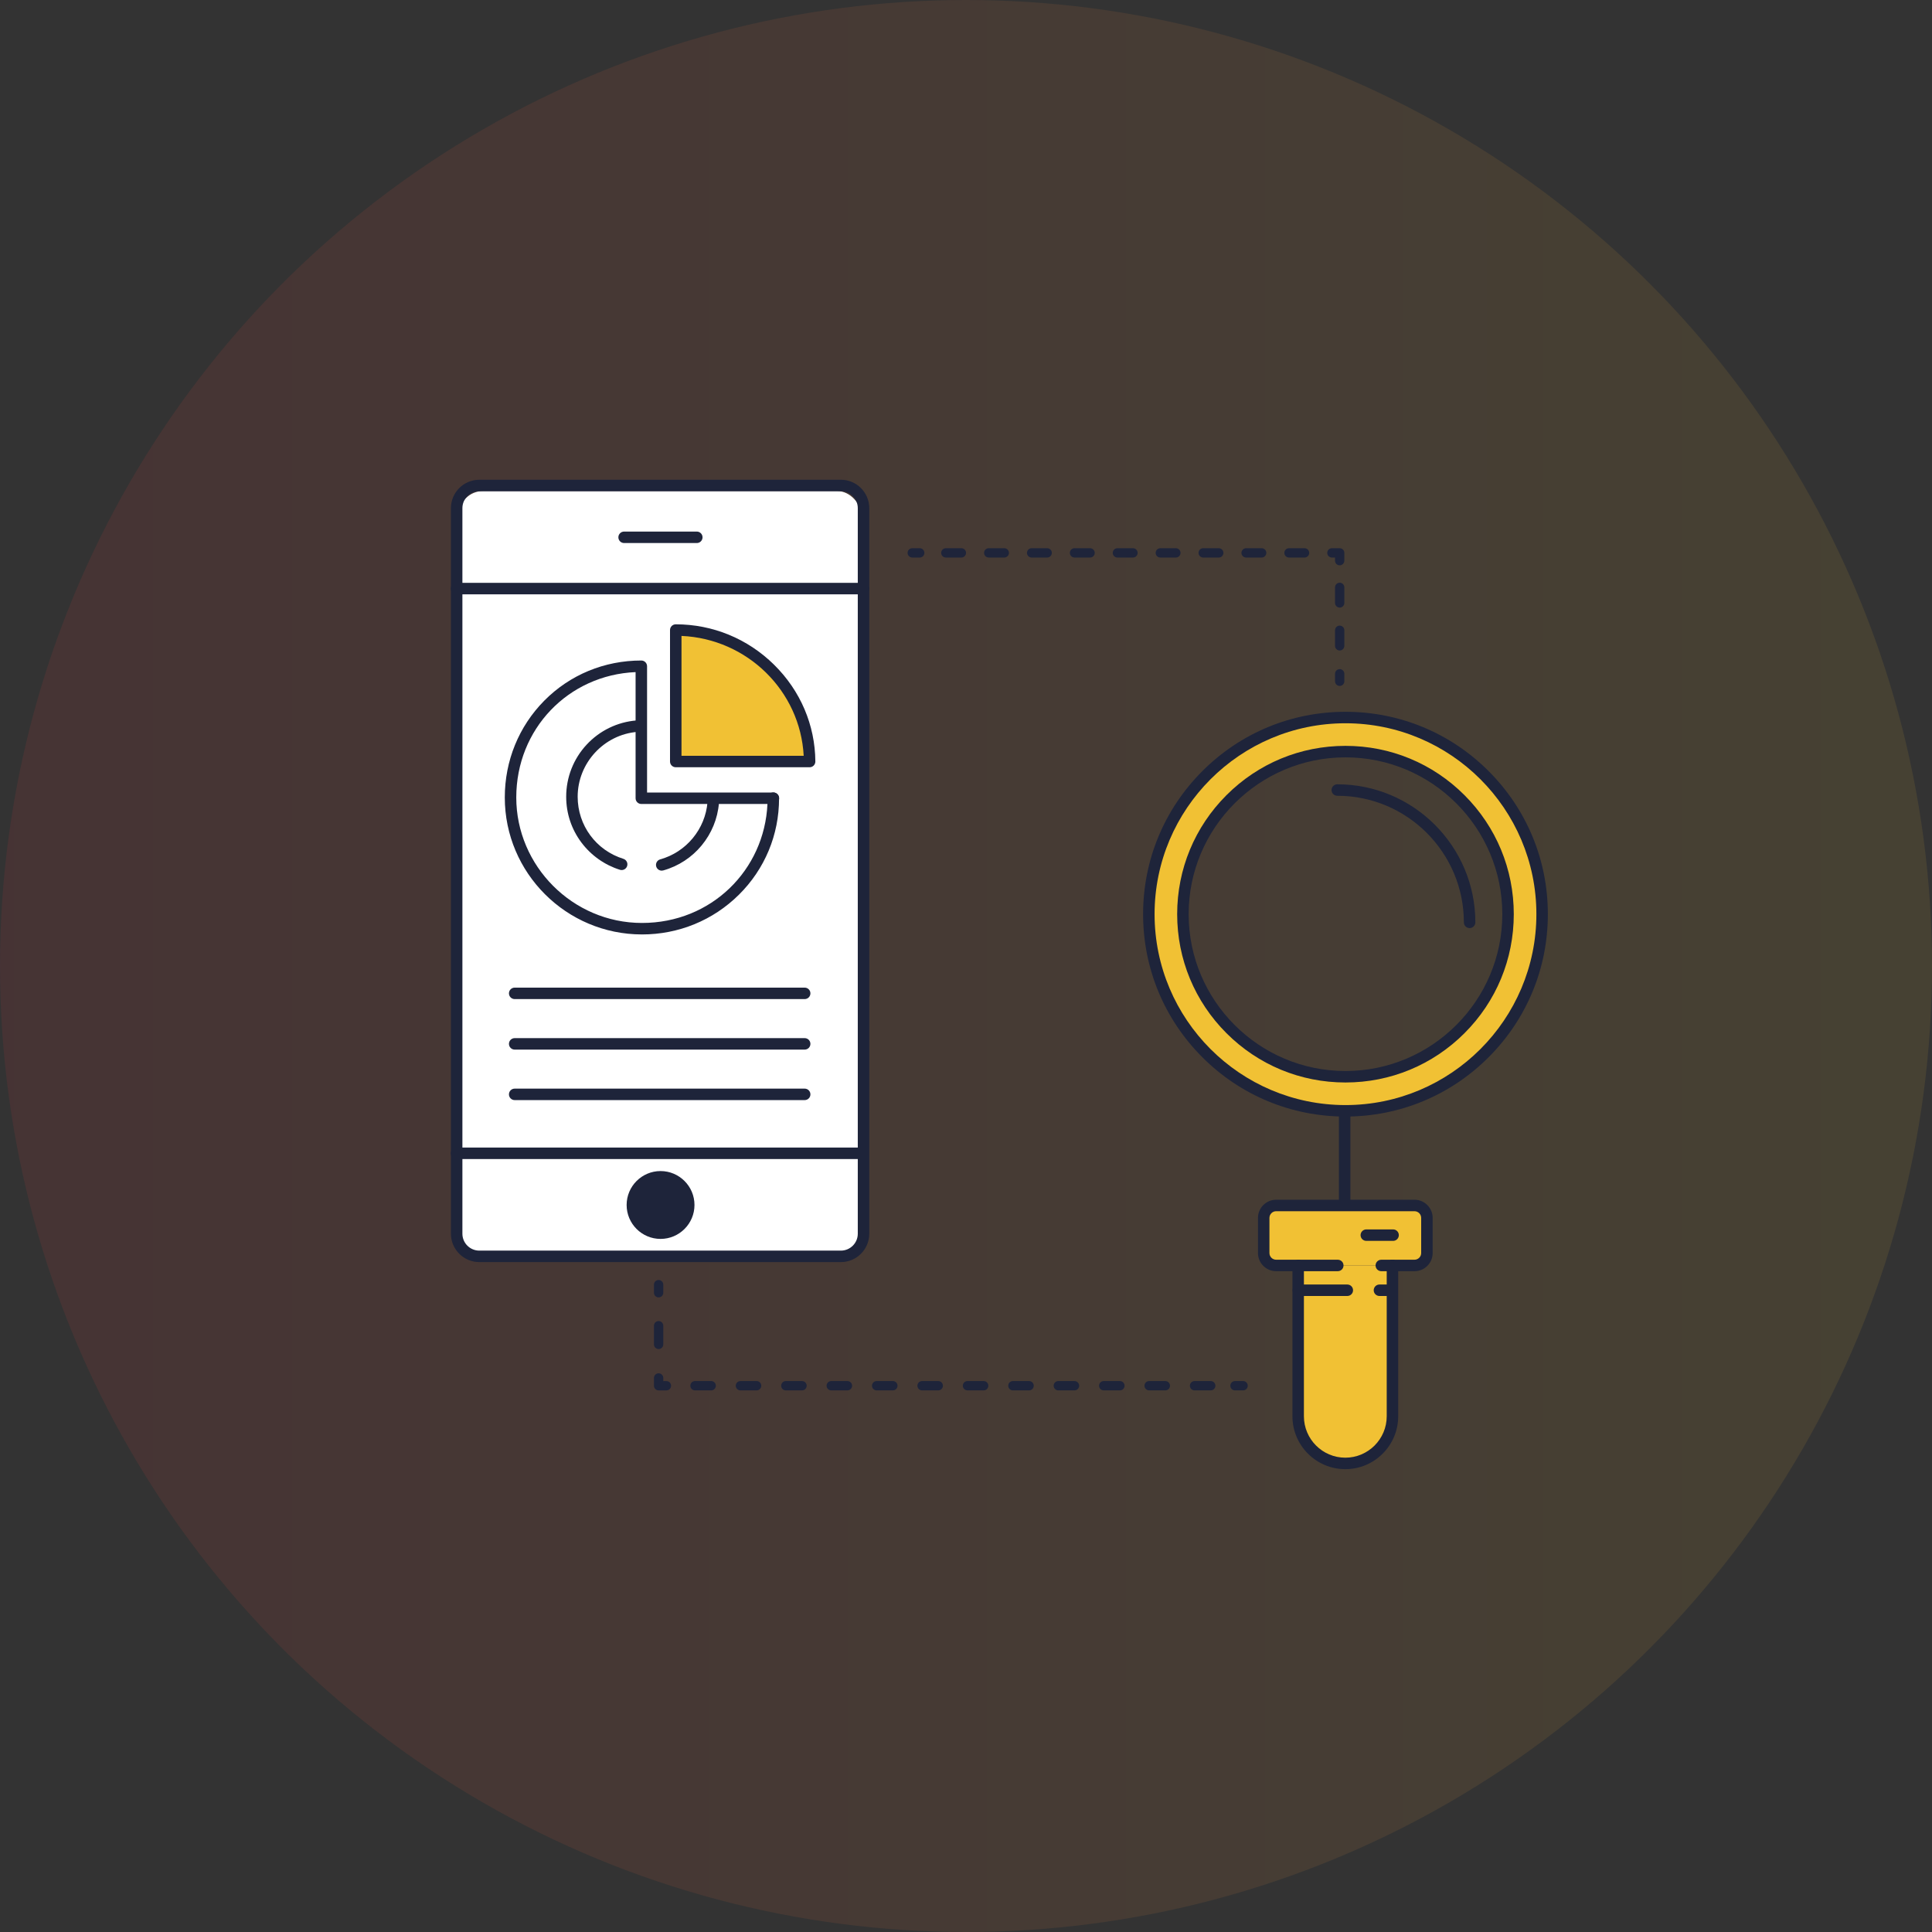 <svg xmlns="http://www.w3.org/2000/svg" width="240" height="240" viewBox="0 0 240 240" fill="none"><rect x="0" y="0" width="240" height="240" fill="#333333" stroke="none"/><circle opacity="0.1" cx="120" cy="120" r="120" fill="url(#paint0_linear_1582_361)"></circle><g clip-path="url(#clip0_1582_361)"><rect x="57" y="61" width="50" height="95" rx="3" fill="white"></rect><path d="M175.73 149.752H158.544C157.691 149.752 157 150.443 157 151.296V155.658C157 156.511 157.691 157.202 158.544 157.202H175.73C176.583 157.202 177.274 156.511 177.274 155.658V151.296C177.274 150.443 176.583 149.752 175.73 149.752Z" fill="#F1C134"></path><path d="M161.282 175.936C161.282 179.171 163.905 181.792 167.138 181.792C170.373 181.792 172.994 179.17 172.994 175.936V157.203H161.281V175.936H161.282Z" fill="#F1C134"></path><path d="M83.897 78.269V94.649H100.571C100.511 85.714 93.021 78.269 83.897 78.269Z" fill="#F1C134"></path><path d="M167.427 89.135C153.937 89.135 143 100.071 143 113.562C143 127.053 153.937 137.989 167.427 137.989C180.918 137.989 191.855 127.053 191.855 113.562C191.855 100.071 180.918 89.135 167.427 89.135ZM167.427 133.757C156.274 133.757 147.233 124.715 147.233 113.562C147.233 102.409 156.274 93.367 167.427 93.367C178.581 93.367 187.622 102.409 187.622 113.562C187.622 124.715 178.581 133.757 167.427 133.757Z" fill="#F1C134"></path><path d="M104.457 156.782H59.542C57.597 156.782 56.016 155.2 56.016 153.256V63.124C56.016 61.179 57.597 59.597 59.542 59.597H104.457C106.402 59.597 107.983 61.179 107.983 63.124V153.256C107.983 155.2 106.402 156.782 104.457 156.782ZM59.542 61.023C58.383 61.023 57.441 61.965 57.441 63.124V153.256C57.441 154.414 58.383 155.356 59.542 155.356H104.457C105.615 155.356 106.557 154.414 106.557 153.256V63.124C106.557 61.965 105.615 61.023 104.457 61.023H59.542Z" fill="#1E243A"></path><path d="M107.28 73.831H56.713C56.319 73.831 56 73.511 56 73.118C56 72.724 56.319 72.405 56.713 72.405H107.28C107.674 72.405 107.993 72.724 107.993 73.118C107.993 73.511 107.674 73.831 107.28 73.831Z" fill="#1E243A"></path><path d="M106.71 143.978H56.713C56.319 143.978 56 143.659 56 143.265C56 142.872 56.319 142.552 56.713 142.552H106.71C107.104 142.552 107.423 142.872 107.423 143.265C107.423 143.659 107.104 143.978 106.71 143.978Z" fill="#1E243A"></path><path d="M86.559 67.459H77.529C77.136 67.459 76.816 67.14 76.816 66.746C76.816 66.353 77.136 66.033 77.529 66.033H86.559C86.953 66.033 87.272 66.353 87.272 66.746C87.272 67.14 86.953 67.459 86.559 67.459Z" fill="#1E243A"></path><path d="M82.056 153.902C79.732 153.902 77.842 152.011 77.842 149.687C77.842 147.363 79.732 145.473 82.056 145.473C84.38 145.473 86.271 147.363 86.271 149.687C86.271 152.011 84.38 153.902 82.056 153.902Z" fill="#1E243A"></path><path d="M167.14 134.47C161.556 134.47 156.305 132.296 152.356 128.346C148.407 124.398 146.232 119.147 146.232 113.562C146.232 107.977 148.407 102.727 152.356 98.778C156.305 94.828 161.555 92.653 167.14 92.653C172.725 92.653 177.975 94.828 181.924 98.778C185.873 102.727 188.048 107.977 188.048 113.562C188.048 119.147 185.873 124.397 181.924 128.346C177.975 132.296 172.725 134.47 167.14 134.47ZM167.14 94.081C156.397 94.081 147.658 102.821 147.658 113.563C147.658 124.305 156.398 133.045 167.14 133.045C177.882 133.045 186.622 124.305 186.622 113.563C186.622 102.821 177.882 94.081 167.14 94.081Z" fill="#1E243A"></path><path d="M167.14 138.702C160.425 138.702 154.111 136.087 149.364 131.338C144.615 126.59 142 120.276 142 113.562C142 106.847 144.615 100.533 149.364 95.785C154.112 91.037 160.426 88.422 167.14 88.422C173.855 88.422 180.169 91.037 184.917 95.785C189.666 100.534 192.28 106.847 192.28 113.562C192.28 120.276 189.666 126.591 184.917 131.338C180.168 136.087 173.855 138.702 167.14 138.702ZM167.14 89.847C154.064 89.847 143.426 100.486 143.426 113.562C143.426 126.638 154.064 137.276 167.14 137.276C180.216 137.276 190.855 126.638 190.855 113.562C190.855 100.486 180.216 89.847 167.14 89.847Z" fill="#1E243A"></path><path d="M167.037 150.394C166.644 150.394 166.324 150.075 166.324 149.681V137.99C166.324 137.596 166.644 137.277 167.037 137.277C167.431 137.277 167.75 137.596 167.75 137.99V149.681C167.75 150.075 167.431 150.394 167.037 150.394Z" fill="#1E243A"></path><path d="M175.713 157.912H171.591C171.197 157.912 170.878 157.593 170.878 157.199C170.878 156.806 171.197 156.487 171.591 156.487H175.713C176.171 156.487 176.544 156.114 176.544 155.656V151.293C176.544 150.835 176.171 150.462 175.713 150.462H158.527C158.069 150.462 157.695 150.835 157.695 151.293V155.656C157.695 156.114 158.068 156.487 158.527 156.487H166.184C166.578 156.487 166.897 156.806 166.897 157.199C166.897 157.593 166.578 157.912 166.184 157.912H158.527C157.283 157.912 156.27 156.9 156.27 155.656V151.293C156.27 150.049 157.282 149.036 158.527 149.036H175.713C176.958 149.036 177.97 150.049 177.97 151.293V155.656C177.97 156.9 176.958 157.912 175.713 157.912Z" fill="#1E243A"></path><path d="M167.12 182.504C163.497 182.504 160.551 179.558 160.551 175.935V157.203C160.551 156.809 160.87 156.49 161.264 156.49C161.657 156.49 161.977 156.809 161.977 157.203V175.935C161.977 178.772 164.284 181.079 167.12 181.079C169.955 181.079 172.263 178.771 172.263 175.935V157.203C172.263 156.809 172.582 156.49 172.976 156.49C173.369 156.49 173.689 156.809 173.689 157.203V175.935C173.689 179.558 170.742 182.504 167.12 182.504Z" fill="#1E243A"></path><path d="M167.368 160.992H161.285C160.892 160.992 160.572 160.673 160.572 160.28C160.572 159.886 160.892 159.567 161.285 159.567H167.368C167.762 159.567 168.081 159.886 168.081 160.28C168.081 160.673 167.762 160.992 167.368 160.992Z" fill="#1E243A"></path><path d="M172.787 160.992H171.361C170.968 160.992 170.648 160.673 170.648 160.28C170.648 159.886 170.968 159.567 171.361 159.567H172.787C173.181 159.567 173.5 159.886 173.5 160.28C173.5 160.673 173.181 160.992 172.787 160.992Z" fill="#1E243A"></path><path d="M182.56 115.291C182.167 115.291 181.847 114.972 181.847 114.578C181.847 105.908 174.794 98.854 166.123 98.854C165.73 98.854 165.41 98.535 165.41 98.141C165.41 97.748 165.73 97.428 166.123 97.428C175.58 97.428 183.273 105.122 183.273 114.578C183.273 114.972 182.954 115.291 182.56 115.291Z" fill="#1E243A"></path><path d="M173.055 154.147H169.729C169.335 154.147 169.016 153.828 169.016 153.434C169.016 153.041 169.335 152.721 169.729 152.721H173.055C173.449 152.721 173.768 153.041 173.768 153.434C173.768 153.828 173.449 154.147 173.055 154.147Z" fill="#1E243A"></path><path d="M100.573 95.311H83.945C83.552 95.311 83.232 94.992 83.232 94.599V78.267C83.232 77.873 83.552 77.554 83.945 77.554C88.537 77.554 92.874 79.337 96.159 82.575C99.434 85.803 101.254 90.072 101.286 94.594C101.287 94.784 101.212 94.966 101.078 95.101C100.944 95.236 100.763 95.311 100.573 95.311ZM84.658 93.886H99.838C99.413 85.836 92.833 79.354 84.658 78.996V93.886Z" fill="#1E243A"></path><path d="M96.075 99.875H96.064C95.867 99.875 95.677 99.792 95.543 99.647C95.408 99.503 95.339 99.308 95.353 99.11C95.382 98.715 95.713 98.42 96.102 98.439C96.489 98.457 96.797 98.789 96.788 99.179C96.778 99.566 96.462 99.875 96.075 99.875ZM95.363 99.145C95.353 99.53 95.649 99.845 96.035 99.863C96.421 99.882 96.75 99.59 96.776 99.212L96.065 99.161L95.363 99.144V99.145Z" fill="#1E243A"></path><path d="M79.749 116.079C70.352 116.079 62.707 108.447 62.707 99.065C62.707 94.504 64.45 90.233 67.615 87.036C70.8 83.821 75.08 82.051 79.668 82.051C80.061 82.051 80.381 82.37 80.381 82.764V98.448H96.065C96.264 98.448 96.453 98.531 96.588 98.676C96.716 98.814 96.784 98.997 96.778 99.184C96.775 103.717 95.002 107.967 91.785 111.151C88.574 114.329 84.301 116.08 79.75 116.08L79.749 116.079ZM78.954 83.492C70.59 83.854 64.133 90.564 64.133 99.065C64.133 107.566 71.138 114.653 79.749 114.653C88.36 114.653 94.963 108.085 95.335 99.873H79.668C79.275 99.873 78.955 99.554 78.955 99.16V83.492H78.954Z" fill="#1E243A"></path><path d="M99.96 124.111H63.935C63.542 124.111 63.223 123.792 63.223 123.398C63.223 123.005 63.542 122.686 63.935 122.686H99.96C100.354 122.686 100.673 123.005 100.673 123.398C100.673 123.792 100.354 124.111 99.96 124.111Z" fill="#1E243A"></path><path d="M99.96 130.386H63.935C63.542 130.386 63.223 130.066 63.223 129.673C63.223 129.279 63.542 128.96 63.935 128.96H99.96C100.354 128.96 100.673 129.279 100.673 129.673C100.673 130.066 100.354 130.386 99.96 130.386Z" fill="#1E243A"></path><path d="M99.96 136.658H63.935C63.542 136.658 63.223 136.339 63.223 135.946C63.223 135.552 63.542 135.233 63.935 135.233H99.96C100.354 135.233 100.673 135.552 100.673 135.946C100.673 136.339 100.354 136.658 99.96 136.658Z" fill="#1E243A"></path><path d="M82.203 108.154C81.891 108.154 81.604 107.948 81.516 107.632C81.411 107.253 81.632 106.859 82.012 106.754C85.256 105.85 87.619 102.987 87.89 99.632C87.921 99.239 88.266 98.946 88.658 98.978C89.05 99.01 89.343 99.354 89.311 99.746C88.991 103.695 86.212 107.064 82.394 108.127C82.33 108.145 82.266 108.154 82.202 108.154H82.203Z" fill="#1E243A"></path><path d="M77.225 108.081C77.155 108.081 77.084 108.07 77.013 108.049C75.119 107.459 73.418 106.255 72.223 104.658C70.987 103.006 70.334 101.039 70.334 98.97C70.334 96.565 71.234 94.27 72.869 92.508C74.494 90.755 76.698 89.686 79.072 89.496C79.466 89.464 79.808 89.757 79.839 90.149C79.871 90.542 79.578 90.885 79.185 90.916C75.021 91.249 71.76 94.787 71.76 98.97C71.76 102.53 74.041 105.63 77.436 106.686C77.813 106.803 78.022 107.203 77.905 107.579C77.81 107.884 77.528 108.08 77.224 108.08L77.225 108.081Z" fill="#1E243A"></path><path d="M81.816 161.168C81.496 161.168 81.236 160.908 81.236 160.588V159.584C81.236 159.264 81.496 159.004 81.816 159.004C82.136 159.004 82.395 159.264 82.395 159.584V160.588C82.395 160.908 82.136 161.168 81.816 161.168Z" fill="#1E243A"></path><path d="M81.816 167.584C81.496 167.584 81.236 167.324 81.236 167.004V164.686C81.236 164.366 81.496 164.106 81.816 164.106C82.136 164.106 82.395 164.366 82.395 164.686V167.004C82.395 167.324 82.136 167.584 81.816 167.584Z" fill="#1E243A"></path><path d="M82.782 172.721H81.816C81.496 172.721 81.236 172.461 81.236 172.142V171.176C81.236 170.856 81.496 170.596 81.816 170.596C82.136 170.596 82.395 170.856 82.395 171.176V171.562H82.782C83.102 171.562 83.362 171.822 83.362 172.142C83.362 172.461 83.102 172.721 82.782 172.721Z" fill="#1E243A"></path><path d="M150.402 172.719H148.392C148.072 172.719 147.813 172.459 147.813 172.139C147.813 171.819 148.072 171.56 148.392 171.56H150.402C150.722 171.56 150.981 171.819 150.981 172.139C150.981 172.459 150.722 172.719 150.402 172.719ZM144.76 172.719H142.751C142.431 172.719 142.171 172.459 142.171 172.139C142.171 171.819 142.431 171.56 142.751 171.56H144.76C145.08 171.56 145.34 171.819 145.34 172.139C145.34 172.459 145.08 172.719 144.76 172.719ZM139.119 172.719H137.11C136.79 172.719 136.53 172.459 136.53 172.139C136.53 171.819 136.79 171.56 137.11 171.56H139.119C139.439 171.56 139.698 171.819 139.698 172.139C139.698 172.459 139.439 172.719 139.119 172.719ZM133.478 172.719H131.468C131.148 172.719 130.889 172.459 130.889 172.139C130.889 171.819 131.148 171.56 131.468 171.56H133.478C133.797 171.56 134.057 171.819 134.057 172.139C134.057 172.459 133.797 172.719 133.478 172.719ZM127.836 172.719H125.827C125.507 172.719 125.247 172.459 125.247 172.139C125.247 171.819 125.507 171.56 125.827 171.56H127.836C128.156 171.56 128.416 171.819 128.416 172.139C128.416 172.459 128.156 172.719 127.836 172.719ZM122.195 172.719H120.186C119.866 172.719 119.606 172.459 119.606 172.139C119.606 171.819 119.866 171.56 120.186 171.56H122.195C122.515 171.56 122.774 171.819 122.774 172.139C122.774 172.459 122.515 172.719 122.195 172.719ZM116.553 172.719H114.544C114.224 172.719 113.965 172.459 113.965 172.139C113.965 171.819 114.224 171.56 114.544 171.56H116.553C116.873 171.56 117.133 171.819 117.133 172.139C117.133 172.459 116.873 172.719 116.553 172.719ZM110.912 172.719H108.903C108.583 172.719 108.323 172.459 108.323 172.139C108.323 171.819 108.583 171.56 108.903 171.56H110.912C111.232 171.56 111.492 171.819 111.492 172.139C111.492 172.459 111.232 172.719 110.912 172.719ZM105.271 172.719H103.261C102.942 172.719 102.682 172.459 102.682 172.139C102.682 171.819 102.942 171.56 103.261 171.56H105.271C105.591 171.56 105.85 171.819 105.85 172.139C105.85 172.459 105.591 172.719 105.271 172.719ZM99.629 172.719H97.62C97.3 172.719 97.04 172.459 97.04 172.139C97.04 171.819 97.3 171.56 97.62 171.56H99.629C99.949 171.56 100.209 171.819 100.209 172.139C100.209 172.459 99.949 172.719 99.629 172.719ZM93.988 172.719H91.979C91.659 172.719 91.399 172.459 91.399 172.139C91.399 171.819 91.659 171.56 91.979 171.56H93.988C94.308 171.56 94.568 171.819 94.568 172.139C94.568 172.459 94.308 172.719 93.988 172.719ZM88.347 172.719H86.337C86.017 172.719 85.758 172.459 85.758 172.139C85.758 171.819 86.017 171.56 86.337 171.56H88.347C88.667 171.56 88.926 171.819 88.926 172.139C88.926 172.459 88.667 172.719 88.347 172.719Z" fill="#1E243A"></path><path d="M154.42 172.719H153.416C153.096 172.719 152.836 172.459 152.836 172.139C152.836 171.819 153.096 171.56 153.416 171.56H154.42C154.74 171.56 155 171.819 155 172.139C155 172.459 154.74 172.719 154.42 172.719Z" fill="#1E243A"></path><path d="M166.421 85.209C166.101 85.209 165.842 84.949 165.842 84.629V83.703C165.842 83.383 166.101 83.123 166.421 83.123C166.741 83.123 167 83.383 167 83.703V84.629C167 84.949 166.741 85.209 166.421 85.209Z" fill="#1E243A"></path><path d="M166.421 80.806C166.101 80.806 165.842 80.546 165.842 80.227V78.296C165.842 77.976 166.101 77.717 166.421 77.717C166.741 77.717 167 77.976 167 78.296V80.227C167 80.546 166.741 80.806 166.421 80.806ZM166.421 75.477C166.101 75.477 165.842 75.218 165.842 74.898V72.967C165.842 72.647 166.101 72.388 166.421 72.388C166.741 72.388 167 72.647 167 72.967V74.898C167 75.218 166.741 75.477 166.421 75.477Z" fill="#1E243A"></path><path d="M166.42 70.226C166.1 70.226 165.84 69.966 165.84 69.646V69.26H165.454C165.134 69.26 164.875 69.001 164.875 68.681C164.875 68.361 165.134 68.102 165.454 68.102H166.42C166.739 68.102 166.999 68.361 166.999 68.681V69.646C166.999 69.966 166.739 70.226 166.42 70.226Z" fill="#1E243A"></path><path d="M162.056 69.26H160.125C159.806 69.26 159.546 69.001 159.546 68.681C159.546 68.361 159.806 68.102 160.125 68.102H162.056C162.376 68.102 162.635 68.361 162.635 68.681C162.635 69.001 162.376 69.26 162.056 69.26ZM156.727 69.26H154.797C154.477 69.26 154.217 69.001 154.217 68.681C154.217 68.361 154.477 68.102 154.797 68.102H156.727C157.047 68.102 157.307 68.361 157.307 68.681C157.307 69.001 157.047 69.26 156.727 69.26ZM151.399 69.26H149.468C149.148 69.26 148.889 69.001 148.889 68.681C148.889 68.361 149.148 68.102 149.468 68.102H151.399C151.718 68.102 151.978 68.361 151.978 68.681C151.978 69.001 151.718 69.26 151.399 69.26ZM146.07 69.26H144.139C143.819 69.26 143.56 69.001 143.56 68.681C143.56 68.361 143.819 68.102 144.139 68.102H146.07C146.39 68.102 146.649 68.361 146.649 68.681C146.649 69.001 146.39 69.26 146.07 69.26ZM140.741 69.26H138.81C138.491 69.26 138.231 69.001 138.231 68.681C138.231 68.361 138.491 68.102 138.81 68.102H140.741C141.061 68.102 141.32 68.361 141.32 68.681C141.32 69.001 141.061 69.26 140.741 69.26ZM135.412 69.26H133.482C133.162 69.26 132.902 69.001 132.902 68.681C132.902 68.361 133.162 68.102 133.482 68.102H135.412C135.732 68.102 135.992 68.361 135.992 68.681C135.992 69.001 135.732 69.26 135.412 69.26ZM130.084 69.26H128.153C127.833 69.26 127.574 69.001 127.574 68.681C127.574 68.361 127.833 68.102 128.153 68.102H130.084C130.403 68.102 130.663 68.361 130.663 68.681C130.663 69.001 130.403 69.26 130.084 69.26ZM124.755 69.26H122.824C122.504 69.26 122.245 69.001 122.245 68.681C122.245 68.361 122.504 68.102 122.824 68.102H124.755C125.074 68.102 125.334 68.361 125.334 68.681C125.334 69.001 125.074 69.26 124.755 69.26ZM119.426 69.26H117.495C117.176 69.26 116.916 69.001 116.916 68.681C116.916 68.361 117.176 68.102 117.495 68.102H119.426C119.746 68.102 120.005 68.361 120.005 68.681C120.005 69.001 119.746 69.26 119.426 69.26Z" fill="#1E243A"></path><path d="M114.252 69.26H113.325C113.006 69.26 112.746 69.001 112.746 68.681C112.746 68.361 113.006 68.102 113.325 68.102H114.252C114.572 68.102 114.831 68.361 114.831 68.681C114.831 69.001 114.572 69.26 114.252 69.26Z" fill="#1E243A"></path></g><defs><linearGradient id="paint0_linear_1582_361" x1="1.78814e-06" y1="120" x2="240" y2="120" gradientUnits="userSpaceOnUse"><stop stop-color="#EE3641"></stop><stop offset="1" stop-color="#F1C134"></stop></linearGradient><clipPath id="clip0_1582_361"><rect width="149" height="122.904" fill="white" transform="translate(56 59.598)"></rect></clipPath></defs></svg>